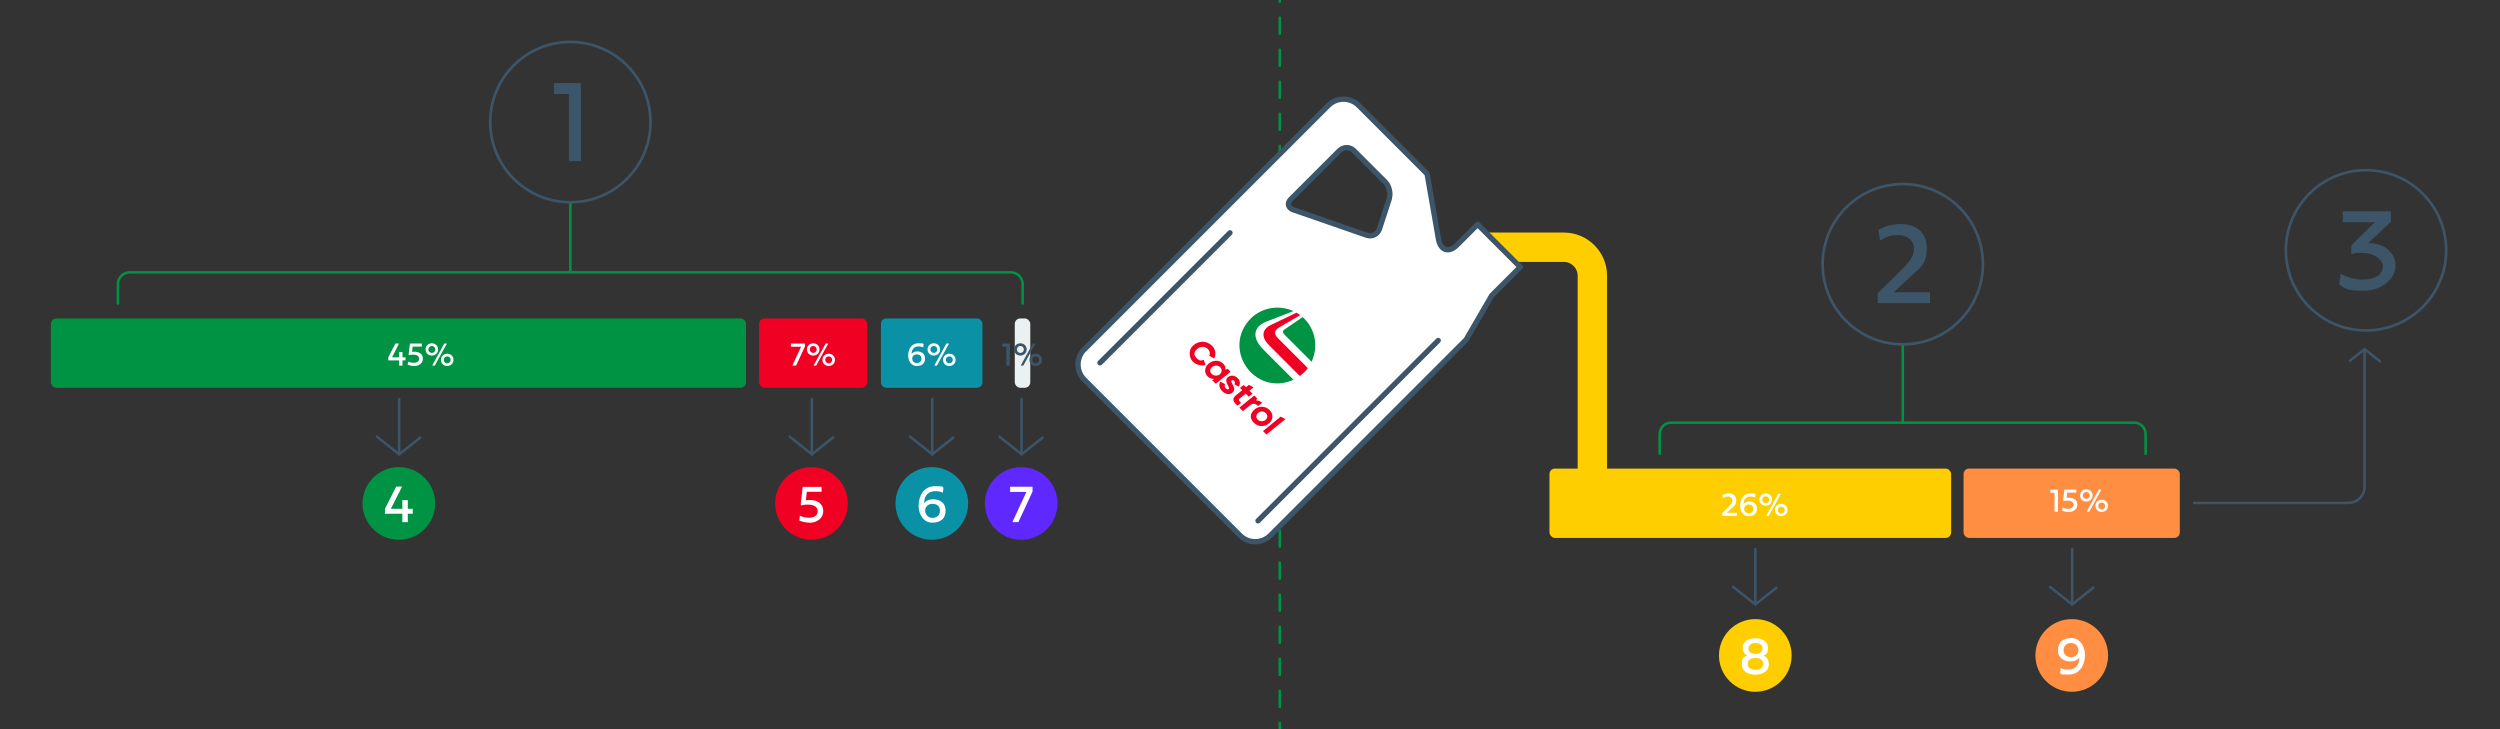 <?xml version="1.0" encoding="UTF-8"?>
<svg xmlns="http://www.w3.org/2000/svg" version="1.1" viewBox="0 0 1871.6 546">
  <rect x="0" y="0" width="1871.6" height="546" fill="#333333" stroke="none"/>
  <defs>
    <style>
      .cls-1 {
        fill: #ebf0f0;
      }

      .cls-1, .cls-2, .cls-3, .cls-4, .cls-5, .cls-6, .cls-7, .cls-8, .cls-9 {
        stroke-width: 0px;
      }

      .cls-10 {
        stroke-dasharray: 0 0 12 12;
      }

      .cls-10, .cls-11 {
        stroke: #009343;
      }

      .cls-10, .cls-11, .cls-12, .cls-13, .cls-14, .cls-15 {
        fill: none;
      }

      .cls-10, .cls-11, .cls-13 {
        stroke-width: 1.9px;
      }

      .cls-10, .cls-11, .cls-13, .cls-14, .cls-15 {
        stroke-linecap: round;
        stroke-linejoin: round;
      }

      .cls-2 {
        fill: #5f28ff;
      }

      .cls-3 {
        fill: #f00023;
      }

      .cls-4 {
        fill: #ff8e43;
      }

      .cls-5 {
        fill: #009343;
      }

      .cls-12 {
        stroke-miterlimit: 10;
        stroke-width: 2px;
      }

      .cls-12, .cls-13, .cls-14 {
        stroke: #3c5569;
      }

      .cls-14 {
        stroke-width: 4px;
      }

      .cls-15 {
        stroke: #ffce00;
        stroke-width: 22px;
      }

      .cls-6 {
        fill: #0a91a5;
      }

      .cls-7 {
        fill: #3c5569;
      }

      .cls-8 {
        fill: #fff;
      }

      .cls-9 {
        fill: #ffce00;
      }
    </style>
  </defs>
  <g id="Componenets">
    <g>
      <line class="cls-11" x1="958.1" y1="-76.8" x2="958.1" y2="-70.8"/>
      <line class="cls-10" x1="958.1" y1="-58.8" x2="958.1" y2="560.7"/>
      <line class="cls-11" x1="958.1" y1="566.7" x2="958.1" y2="572.7"/>
    </g>
    <g>
      <polyline class="cls-13" points="681.3 326.9 697.9 340.1 697.9 298.7"/>
      <line class="cls-13" x1="713.7" y1="327.6" x2="697.9" y2="340.1"/>
    </g>
    <g>
      <polyline class="cls-13" points="748.2 326.9 764.8 340.1 764.8 298.7"/>
      <line class="cls-13" x1="780.6" y1="327.6" x2="764.8" y2="340.1"/>
    </g>
    <g>
      <polyline class="cls-13" points="591.2 326.9 607.8 340.1 607.8 298.7"/>
      <line class="cls-13" x1="623.6" y1="327.6" x2="607.8" y2="340.1"/>
    </g>
    <g>
      <polyline class="cls-13" points="1297.5 439.4 1314.1 452.5 1314.1 411.1"/>
      <line class="cls-13" x1="1329.9" y1="440" x2="1314.1" y2="452.5"/>
    </g>
    <g>
      <polyline class="cls-13" points="1534.7 439.4 1551.3 452.5 1551.3 411.1"/>
      <line class="cls-13" x1="1567.1" y1="440" x2="1551.3" y2="452.5"/>
    </g>
    <g>
      <polyline class="cls-13" points="282.2 326.9 298.8 340.1 298.8 298.7"/>
      <line class="cls-13" x1="314.6" y1="327.6" x2="298.8" y2="340.1"/>
    </g>
    <path class="cls-11" d="M1242.5,339.7v-14.5c0-4.9,3.8-8.8,8.4-8.8h347c4.6,0,8.4,3.9,8.4,8.8v14.5"/>
    <path class="cls-11" d="M88.3,227.2v-14.5c0-4.9,4-8.8,8.8-8.8h659.7c4.9,0,8.8,4,8.8,8.8v14.5"/>
    <path class="cls-13" d="M1642.7,376.5h115.5c6.6,0,12-5.4,12-12v-103.1s11.6,9.2,11.6,9.2l-11.6-9.2-11,8.7"/>
    <line class="cls-11" x1="427" y1="152.3" x2="427" y2="203"/>
  </g>
  <g id="Icon">
    <path class="cls-15" d="M1192.1,389.9v-183.5c0-11.7-9.5-21.3-21.3-21.3h-56.8"/>
    <line class="cls-11" x1="1424.5" y1="258" x2="1424.5" y2="316.4"/>
    <path class="cls-8" d="M811.2,261.3l182.8-182.8c6.2-6.2,16.4-6.2,22.6,0l51.3,51.3,8.5,48.7c1.5,8.7,7.8,10.7,14,4.4l15.3-15.3,31.9,31.9-21.3,21.3-19.2,33.1-146.6,146.6c-6.2,6.2-16.4,6.2-22.6,0l-116.7-116.7c-6.2-6.2-6.2-16.4,0-22.6ZM1039.5,148.2c1.3-4,0-9.6-3-12.5l-23.5-23.5c-2.9-2.9-7.7-2.9-10.7,0l-36.5,36.5c-2.9,2.9-2.1,6.4,1.8,7.8l55.1,19.1c3.9,1.4,8.2-.7,9.5-4.7l7.4-22.7Z"/>
    <g>
      <path class="cls-14" d="M811.7,261.7l182.8-182.8c6.2-6.2,16.4-6.2,22.6,0l51.3,51.3,8.5,48.7c1.5,8.7,7.8,10.7,14,4.4l15.3-15.3,31.9,31.9-21.3,21.3-19.2,33.1-146.6,146.6c-6.2,6.2-16.4,6.2-22.6,0l-116.7-116.7c-6.2-6.2-6.2-16.4,0-22.6Z"/>
      <path class="cls-14" d="M1040,148.7c1.3-4,0-9.6-3-12.5l-23.5-23.5c-2.9-2.9-7.7-2.9-10.7,0l-36.5,36.5c-2.9,2.9-2.1,6.4,1.8,7.8l55.1,19.1c3.9,1.4,8.2-.7,9.5-4.7l7.4-22.7Z"/>
    </g>
    <line class="cls-14" x1="1076.7" y1="254.9" x2="941.8" y2="389.9"/>
    <line class="cls-14" x1="920.8" y1="174.3" x2="823.5" y2="271.6"/>
    <path class="cls-8" d="M858.1,257.8l-15.8,15.8c-2.9,2.9-2.9,7.7,0,10.7l86.4,86.4c2.9,2.9,7.7,2.9,10.7,0l79.7-79.7,10.3-10.3,14.8-14.8c19.2-19.2,14.2-42.6-11-52.5l-49.4-19.2c-24.7-9.6-51.9-10.1-69.7,7.7l-57.8,57.8"/>
    <g>
      <g>
        <path class="cls-8" d="M957.1,253.6l22,22c1.1-1.5,2.1-3.1,2.8-4.7l-20.2-20.2c-1.6-1.6-1.6-2.9,0-4l13.5-9.2c-.6-.5-1.2-1-1.8-1.5l-15.4,9c-4.3,2.5-4.5,5-.9,8.7Z"/>
        <path class="cls-8" d="M949.9,258.3c-5.9-5.9-5.3-11.8,1.6-15.1l19-9.1c-.8-.5-1.6-.9-2.4-1.2l-20.5,8c-9.7,3.8-10.6,12.2-2.1,20.7l22.7,22.7c1.6-.8,3.2-1.7,4.7-2.8l-23.2-23.2Z"/>
        <path class="cls-5" d="M961.7,250.6l20.2,20.2c5-10.6,3.2-23.6-5.5-32.3s-.8-.8-1.2-1.1l-13.5,9.2c-1.6,1.1-1.6,2.4,0,4Z"/>
        <path class="cls-5" d="M947.8,240.9l20.5-8c-10.4-4.8-23-2.9-31.5,5.1-23,22.8,2.4,59.4,31.6,46.3l-22.7-22.7c-8.6-8.6-7.6-16.9,2.1-20.7Z"/>
        <path class="cls-3" d="M949.9,258.3l23.2,23.2c1.1-.8,2.2-1.8,3.3-2.8s1.9-2,2.7-3.1l-22-22c-3.7-3.7-3.4-6.1.9-8.7l15.4-9c-.9-.7-1.8-1.3-2.8-1.8l-19,9.1c-7,3.3-7.6,9.2-1.6,15.1Z"/>
      </g>
      <g>
        <path class="cls-3" d="M892.9,259c4.2-4.2,10.4-4.2,14.5-.1,2.6,2.6,3.2,6.2,1.6,9.5l-3.7-2.1c.8-1.7.5-3.5-.9-4.9-2.4-2.4-5.9-2.3-8.5.2s-2,4.5,0,6.6,3.4,1.9,5.3,1.2l1.3,3.8c-3.3.9-7,0-9.6-2.6s-3.4-8.3,0-11.6Z"/>
        <path class="cls-3" d="M904.3,272.7c3.3-3.3,8.4-3.5,11.4-.5,1.4,1.4,2,2.9,1.7,4.6l1.7-.7,2.2,2.2-11.1,9-2.6-2.6,1.3-1c-1.9,0-3.5-.6-4.9-2-2.5-2.5-2.3-6.4.3-9ZM913.5,279.9c1.5-1.5,1.4-3.5,0-5s-4.5-1.7-6.3.1-1.5,3.5,0,5,4.5,1.7,6.3,0Z"/>
        <path class="cls-3" d="M925.4,295.8l4.6-3.7-1.7-1.7,2.8-2.2,1.7,1.7,2.2-1.8,3.5,1.9-3.1,2.5,2.3,2.3-2.8,2.2-2.3-2.3-4.6,3.7c-.9.7-.7,1.4.3,2.4s.5.5.8.8l-2.6,2.1c-.6-.4-1-.9-1.4-1.3-2.6-2.6-2.2-4.5.3-6.6Z"/>
        <path class="cls-3" d="M927.9,305.1l11.1-9,2.2,2.2-.9,1.5c1.7-.1,3.4.6,4.6,1.8l-3,2.4-.4-.4c-1.4-1.4-3.6-1.9-5.5-.3l-5.5,4.5-2.6-2.6Z"/>
        <path class="cls-3" d="M938.7,307c3.3-3.3,8.5-3.3,11.8,0,2.8,2.8,2.8,6.8,0,9.5-3.3,3.3-8.5,3.3-11.8,0s-2.8-6.8,0-9.5ZM947.7,314.1c1.4-1.4,1.4-3.4,0-4.8-1.7-1.7-4.4-1.7-6.1.1-1.4,1.4-1.4,3.4,0,4.8s4.4,1.7,6.1-.1Z"/>
        <path class="cls-3" d="M945.5,322.7l13.3-10.8,3.5,1.9-14.2,11.5-2.6-2.6Z"/>
        <path class="cls-3" d="M913.6,285.8l3.5,1.7c-.5,1.2-.3,2.3.6,3.2s1.7,1.1,2.2.6c1.4-1.4-4-5.5-.9-8.7,2-2,5.3-1.8,7.7.6,1.7,1.7,2,4,.7,6.3l-3.3-1.8c.6-1,.6-1.8-.1-2.5s-1.5-.8-2-.3c-1.4,1.4,4.2,5.4.9,8.8-2.1,2.1-5.3,1.7-8-1-2.1-2.1-2.6-4.5-1.4-7Z"/>
      </g>
    </g>
  </g>
  <g id="No_s" data-name="No&amp;apos;s">
    <rect class="cls-5" x="38.1" y="238.4" width="520.4" height="51.9" rx="4.1" ry="4.1"/>
    <rect class="cls-3" x="568.3" y="238.4" width="80.9" height="51.9" rx="4.1" ry="4.1"/>
    <rect class="cls-6" x="659.5" y="238.4" width="76" height="51.9" rx="4" ry="4"/>
    <rect class="cls-1" x="759.7" y="238.4" width="11.6" height="51.9" rx="4.1" ry="4.1"/>
    <rect class="cls-9" x="1160" y="350.8" width="300.7" height="51.9" rx="4.1" ry="4.1"/>
    <rect class="cls-4" x="1470" y="350.8" width="161.9" height="51.9" rx="4.1" ry="4.1"/>
    <g>
      <path class="cls-8" d="M293.4,267.5h5.4v-4h2.5v4h2.3v2.3h-2.3v3.9h-2.5v-3.9h-8.1v-2.3l5.3-10.3h2.7l-5.2,10.3Z"/>
      <path class="cls-8" d="M310.1,274c-1.7,0-3.5-.4-4.9-1l.3-2.3c1,.5,2.7.9,4.3.9s4-.7,4-3-2.1-3.1-4.3-3.1-2.4.1-3.2.4l-.4-.5,1-8.2h8.9v2.3h-6.9l-.4,4c.6-.2,1.3-.2,1.9-.2,3.2,0,6.2,1.6,6.2,5.2s-3.1,5.5-6.4,5.5Z"/>
      <path class="cls-8" d="M323.3,257c2.7,0,4.7,2,4.7,4.6s-2,4.6-4.7,4.6-4.7-2-4.7-4.6,2-4.6,4.7-4.6ZM323.3,264.2c1.5,0,2.6-1.2,2.6-2.6s-1.1-2.6-2.6-2.6-2.6,1.2-2.6,2.6,1.1,2.6,2.6,2.6ZM323.7,273.4l8.9-16.2h1.8v.3l-8.9,16.2h-1.8v-.3ZM334.8,264.8c2.7,0,4.7,2,4.7,4.6s-2,4.6-4.7,4.6-4.7-2-4.7-4.6,2-4.6,4.7-4.6ZM334.8,272c1.5,0,2.6-1.2,2.6-2.6s-1.1-2.6-2.6-2.6-2.6,1.2-2.6,2.6,1.1,2.6,2.6,2.6Z"/>
    </g>
    <g>
      <path class="cls-8" d="M593.2,273.7l6.5-14.1h-7.6v-2.4h10.5v2.2l-6.6,14.3h-2.8Z"/>
      <path class="cls-8" d="M608.8,257c2.7,0,4.7,2,4.7,4.6s-2,4.6-4.7,4.6-4.7-2-4.7-4.6,2-4.6,4.7-4.6ZM608.8,264.2c1.5,0,2.6-1.2,2.6-2.6s-1.1-2.6-2.6-2.6-2.6,1.2-2.6,2.6,1.1,2.6,2.6,2.6ZM609.2,273.4l8.9-16.2h1.8v.3l-8.9,16.2h-1.8v-.3ZM620.4,264.8c2.7,0,4.7,2,4.7,4.6s-2,4.6-4.7,4.6-4.7-2-4.7-4.6,2-4.6,4.7-4.6ZM620.4,272c1.5,0,2.6-1.2,2.6-2.6s-1.1-2.6-2.6-2.6-2.6,1.2-2.6,2.6,1.1,2.6,2.6,2.6Z"/>
    </g>
    <g>
      <path class="cls-8" d="M691.2,260.1c-1.2-.6-2.3-.8-3.4-.8-2.9,0-5.3,1.6-5.3,5.6,1.1-1.4,2.6-1.8,4.2-1.8,2.9,0,5.8,1.4,5.8,5.3s-2.5,5.6-6.3,5.6-6.3-3.5-6.3-7.9,2.3-9.1,7.5-9.1,3,.2,4,.7l-.2,2.4ZM689.8,268.5c0-2.1-1.3-3.2-3.5-3.2s-3.4,1.6-3.4,3.2,1.2,3.3,3.4,3.3,3.6-1.3,3.6-3.3Z"/>
      <path class="cls-8" d="M699.1,257c2.7,0,4.7,2,4.7,4.6s-2,4.6-4.7,4.6-4.7-2-4.7-4.6,2-4.6,4.7-4.6ZM699.1,264.2c1.5,0,2.6-1.2,2.6-2.6s-1.1-2.6-2.6-2.6-2.6,1.2-2.6,2.6,1.1,2.6,2.6,2.6ZM699.6,273.4l8.9-16.2h1.8v.3l-8.9,16.2h-1.8v-.3ZM710.7,264.8c2.7,0,4.7,2,4.7,4.6s-2,4.6-4.7,4.6-4.7-2-4.7-4.6,2-4.6,4.7-4.6ZM710.7,272c1.5,0,2.6-1.2,2.6-2.6s-1.1-2.6-2.6-2.6-2.6,1.2-2.6,2.6,1.1,2.6,2.6,2.6Z"/>
    </g>
    <g>
      <path class="cls-8" d="M1300.4,383.9v2.3h-11.1v-2.1l5.1-5c1.9-1.9,2.6-3.1,2.6-4.6s-1.4-2.8-3.2-2.8-2.9.5-3.9,1.2l-.4-2.2c1.4-.8,3.2-1.3,4.7-1.3,3,0,5.6,1.5,5.6,5.1s-1.5,4.2-3.6,6.2l-3.4,3.2h7.6Z"/>
      <path class="cls-8" d="M1314,372.5c-1.2-.6-2.3-.8-3.4-.8-2.9,0-5.3,1.6-5.3,5.6,1.1-1.4,2.6-1.8,4.2-1.8,2.9,0,5.8,1.4,5.8,5.3s-2.5,5.6-6.3,5.6-6.3-3.5-6.3-7.9,2.3-9.1,7.5-9.1,3,.2,4,.7l-.2,2.4ZM1312.6,380.9c0-2.1-1.3-3.2-3.5-3.2s-3.4,1.6-3.4,3.2,1.2,3.3,3.4,3.3,3.6-1.3,3.6-3.3Z"/>
      <path class="cls-8" d="M1321.9,369.4c2.7,0,4.7,2,4.7,4.6s-2,4.6-4.7,4.6-4.7-2-4.7-4.6,2-4.6,4.7-4.6ZM1321.9,376.7c1.5,0,2.6-1.2,2.6-2.6s-1.1-2.6-2.6-2.6-2.6,1.2-2.6,2.6,1.1,2.6,2.6,2.6ZM1322.4,385.9l8.9-16.2h1.8v.3l-8.9,16.2h-1.8v-.3ZM1333.5,377.2c2.7,0,4.7,2,4.7,4.6s-2,4.6-4.7,4.6-4.7-2-4.7-4.6,2-4.6,4.7-4.6ZM1333.5,384.5c1.5,0,2.6-1.2,2.6-2.6s-1.1-2.6-2.6-2.6-2.6,1.2-2.6,2.6,1.1,2.6,2.6,2.6Z"/>
    </g>
    <g>
      <path class="cls-8" d="M1538.1,368.9h-3.1v-2.3h5.7v16.5h-2.6v-14.2Z"/>
      <path class="cls-8" d="M1548.7,383.3c-1.7,0-3.5-.4-4.9-1l.3-2.3c1,.5,2.7.9,4.3.9s4-.7,4-3-2.1-3.1-4.3-3.1-2.4.1-3.2.4l-.4-.5,1-8.2h8.9v2.3h-6.9l-.4,4c.6-.2,1.3-.2,1.9-.2,3.2,0,6.2,1.6,6.2,5.2s-3.2,5.5-6.4,5.5Z"/>
      <path class="cls-8" d="M1561.9,366.3c2.7,0,4.7,2,4.7,4.6s-2,4.6-4.7,4.6-4.7-2-4.7-4.6,2-4.6,4.7-4.6ZM1561.9,373.5c1.5,0,2.6-1.2,2.6-2.6s-1.1-2.6-2.6-2.6-2.6,1.2-2.6,2.6,1.1,2.6,2.6,2.6ZM1562.3,382.8l8.9-16.2h1.8v.3l-8.9,16.2h-1.8v-.3ZM1573.4,374.1c2.7,0,4.7,2,4.7,4.6s-2,4.6-4.7,4.6-4.7-2-4.7-4.6,2-4.6,4.7-4.6ZM1573.4,381.4c1.5,0,2.6-1.2,2.6-2.6s-1.1-2.6-2.6-2.6-2.6,1.2-2.6,2.6,1.1,2.6,2.6,2.6Z"/>
    </g>
    <g>
      <path class="cls-7" d="M753.4,259.5h-3.1v-2.3h5.7v16.5h-2.6v-14.2Z"/>
      <path class="cls-7" d="M763.9,257c2.7,0,4.7,2,4.7,4.6s-2,4.6-4.7,4.6-4.7-2-4.7-4.6,2-4.6,4.7-4.6ZM763.9,264.2c1.5,0,2.6-1.2,2.6-2.6s-1.1-2.6-2.6-2.6-2.6,1.2-2.6,2.6,1.1,2.6,2.6,2.6ZM764.3,273.4l8.9-16.2h1.8v.3l-8.9,16.2h-1.8v-.3ZM775.4,264.8c2.7,0,4.7,2,4.7,4.6s-2,4.6-4.7,4.6-4.7-2-4.7-4.6,2-4.6,4.7-4.6ZM775.4,272c1.5,0,2.6-1.2,2.6-2.6s-1.1-2.6-2.6-2.6-2.6,1.2-2.6,2.6,1.1,2.6,2.6,2.6Z"/>
    </g>
    <circle class="cls-5" cx="298.6" cy="376.9" r="27.2"/>
    <path class="cls-8" d="M292.6,380.9h8.6v-6.5h4.1v6.5h3.7v3.7h-3.7v6.3h-4.1v-6.3h-13v-3.7l8.4-16.6h4.4l-8.4,16.6Z"/>
    <path class="cls-7" d="M425.8,70.4h-11.1v-8.2h20.2v58.4h-9v-50.2Z"/>
    <circle class="cls-12" cx="1424.5" cy="197.8" r="60"/>
    <path class="cls-7" d="M1444.9,218.8v8.1h-39.2v-7.3l17.9-17.6c6.7-6.6,9.3-10.8,9.3-16.2s-4.9-9.9-11.4-9.9-10.2,1.8-13.9,4.2l-1.5-7.9c5.1-2.9,11.3-4.5,16.7-4.5,10.7,0,19.7,5.4,19.7,18s-5.5,15-12.7,21.8l-12,11.3h26.9Z"/>
    <circle class="cls-12" cx="1771.3" cy="187.4" r="60"/>
    <path class="cls-7" d="M1778,166.4h-24.1v-8.2h36v7.8l-16.9,16c12.8,0,20.4,7.7,20.4,17.1s-10.2,18.5-23.7,18.5-13.2-1.3-18.5-4.5l1.1-8.1c5.7,2.9,10.9,4.3,16.2,4.3,10,0,15.4-3.9,15.4-9.7s-7.4-10.3-15.5-10.3-5.5.3-8.1,1v-6.6l17.6-17.4Z"/>
    <circle class="cls-3" cx="607.5" cy="376.9" r="27.2"/>
    <path class="cls-8" d="M606.2,391.3c-2.8,0-5.6-.6-7.8-1.6l.4-3.6c1.6.8,4.4,1.5,7,1.5s6.4-1.2,6.4-4.8-3.4-5-7-5-3.8.2-5.2.6l-.6-.7,1.5-13.2h14.2v3.7h-11.1l-.7,6.4c1-.3,2.1-.3,3.1-.3,5.2,0,9.9,2.6,9.9,8.3s-5.1,8.8-10.4,8.8Z"/>
    <circle class="cls-6" cx="697.6" cy="376.9" r="27.2"/>
    <path class="cls-8" d="M705.9,368.9c-2-1-3.7-1.2-5.5-1.2-4.7,0-8.6,2.5-8.5,9,1.7-2.2,4.1-2.9,6.7-2.9,4.6,0,9.3,2.2,9.3,8.5s-4.1,9-10.1,9-10.1-5.7-10.1-12.7,3.7-14.6,12.1-14.6,4.8.4,6.5,1.1l-.4,3.8ZM703.7,382.4c0-3.4-2.1-5.2-5.7-5.2s-5.4,2.6-5.4,5.1,1.9,5.4,5.4,5.4,5.7-2.1,5.7-5.3Z"/>
    <circle class="cls-2" cx="764.5" cy="376.9" r="27.2"/>
    <path class="cls-8" d="M757.9,390.9l10.5-22.6h-12.2v-3.9h16.8v3.6l-10.6,22.9h-4.5Z"/>
    <circle class="cls-9" cx="1314.1" cy="490.7" r="27.2"/>
    <path class="cls-8" d="M1320.3,490.8c2.5,1.1,3.9,3.5,3.9,6.6,0,5.1-4.8,7.7-10.1,7.7s-10.1-2.5-10.1-7.7,1.5-5.6,4-6.6c-2.1-1.2-3.4-3.3-3.4-6,0-4.7,4.7-7,9.5-7s9.5,2.3,9.5,7-1.3,4.8-3.3,6ZM1314.2,501.5c3.1,0,5.9-1.4,5.9-4.5s-2.8-4.4-5.9-4.4-5.8,1.3-5.8,4.4,2.8,4.5,5.8,4.5ZM1308.9,485.5c0,2.8,2.5,4,5.3,4s5.3-1.2,5.3-4-2.5-4.1-5.3-4.1-5.2,1.2-5.2,4.1Z"/>
    <circle class="cls-4" cx="1551" cy="490.7" r="27.2"/>
    <path class="cls-8" d="M1542.7,500.1c2,1,3.7,1.2,5.5,1.2,4.7,0,8.6-2.5,8.5-9-1.7,2.2-4.1,2.9-6.7,2.9-4.6,0-9.3-2.2-9.3-8.5s4.1-9,10.1-9,10.1,5.7,10.1,12.7-3.7,14.6-12.1,14.6-4.8-.4-6.5-1.1l.4-3.8ZM1544.9,486.7c0,3.4,2.1,5.2,5.7,5.2s5.4-2.6,5.4-5.1-1.9-5.4-5.4-5.4-5.7,2.1-5.7,5.3Z"/>
    <circle class="cls-12" cx="427" cy="91.4" r="60"/>
  </g>
</svg>
